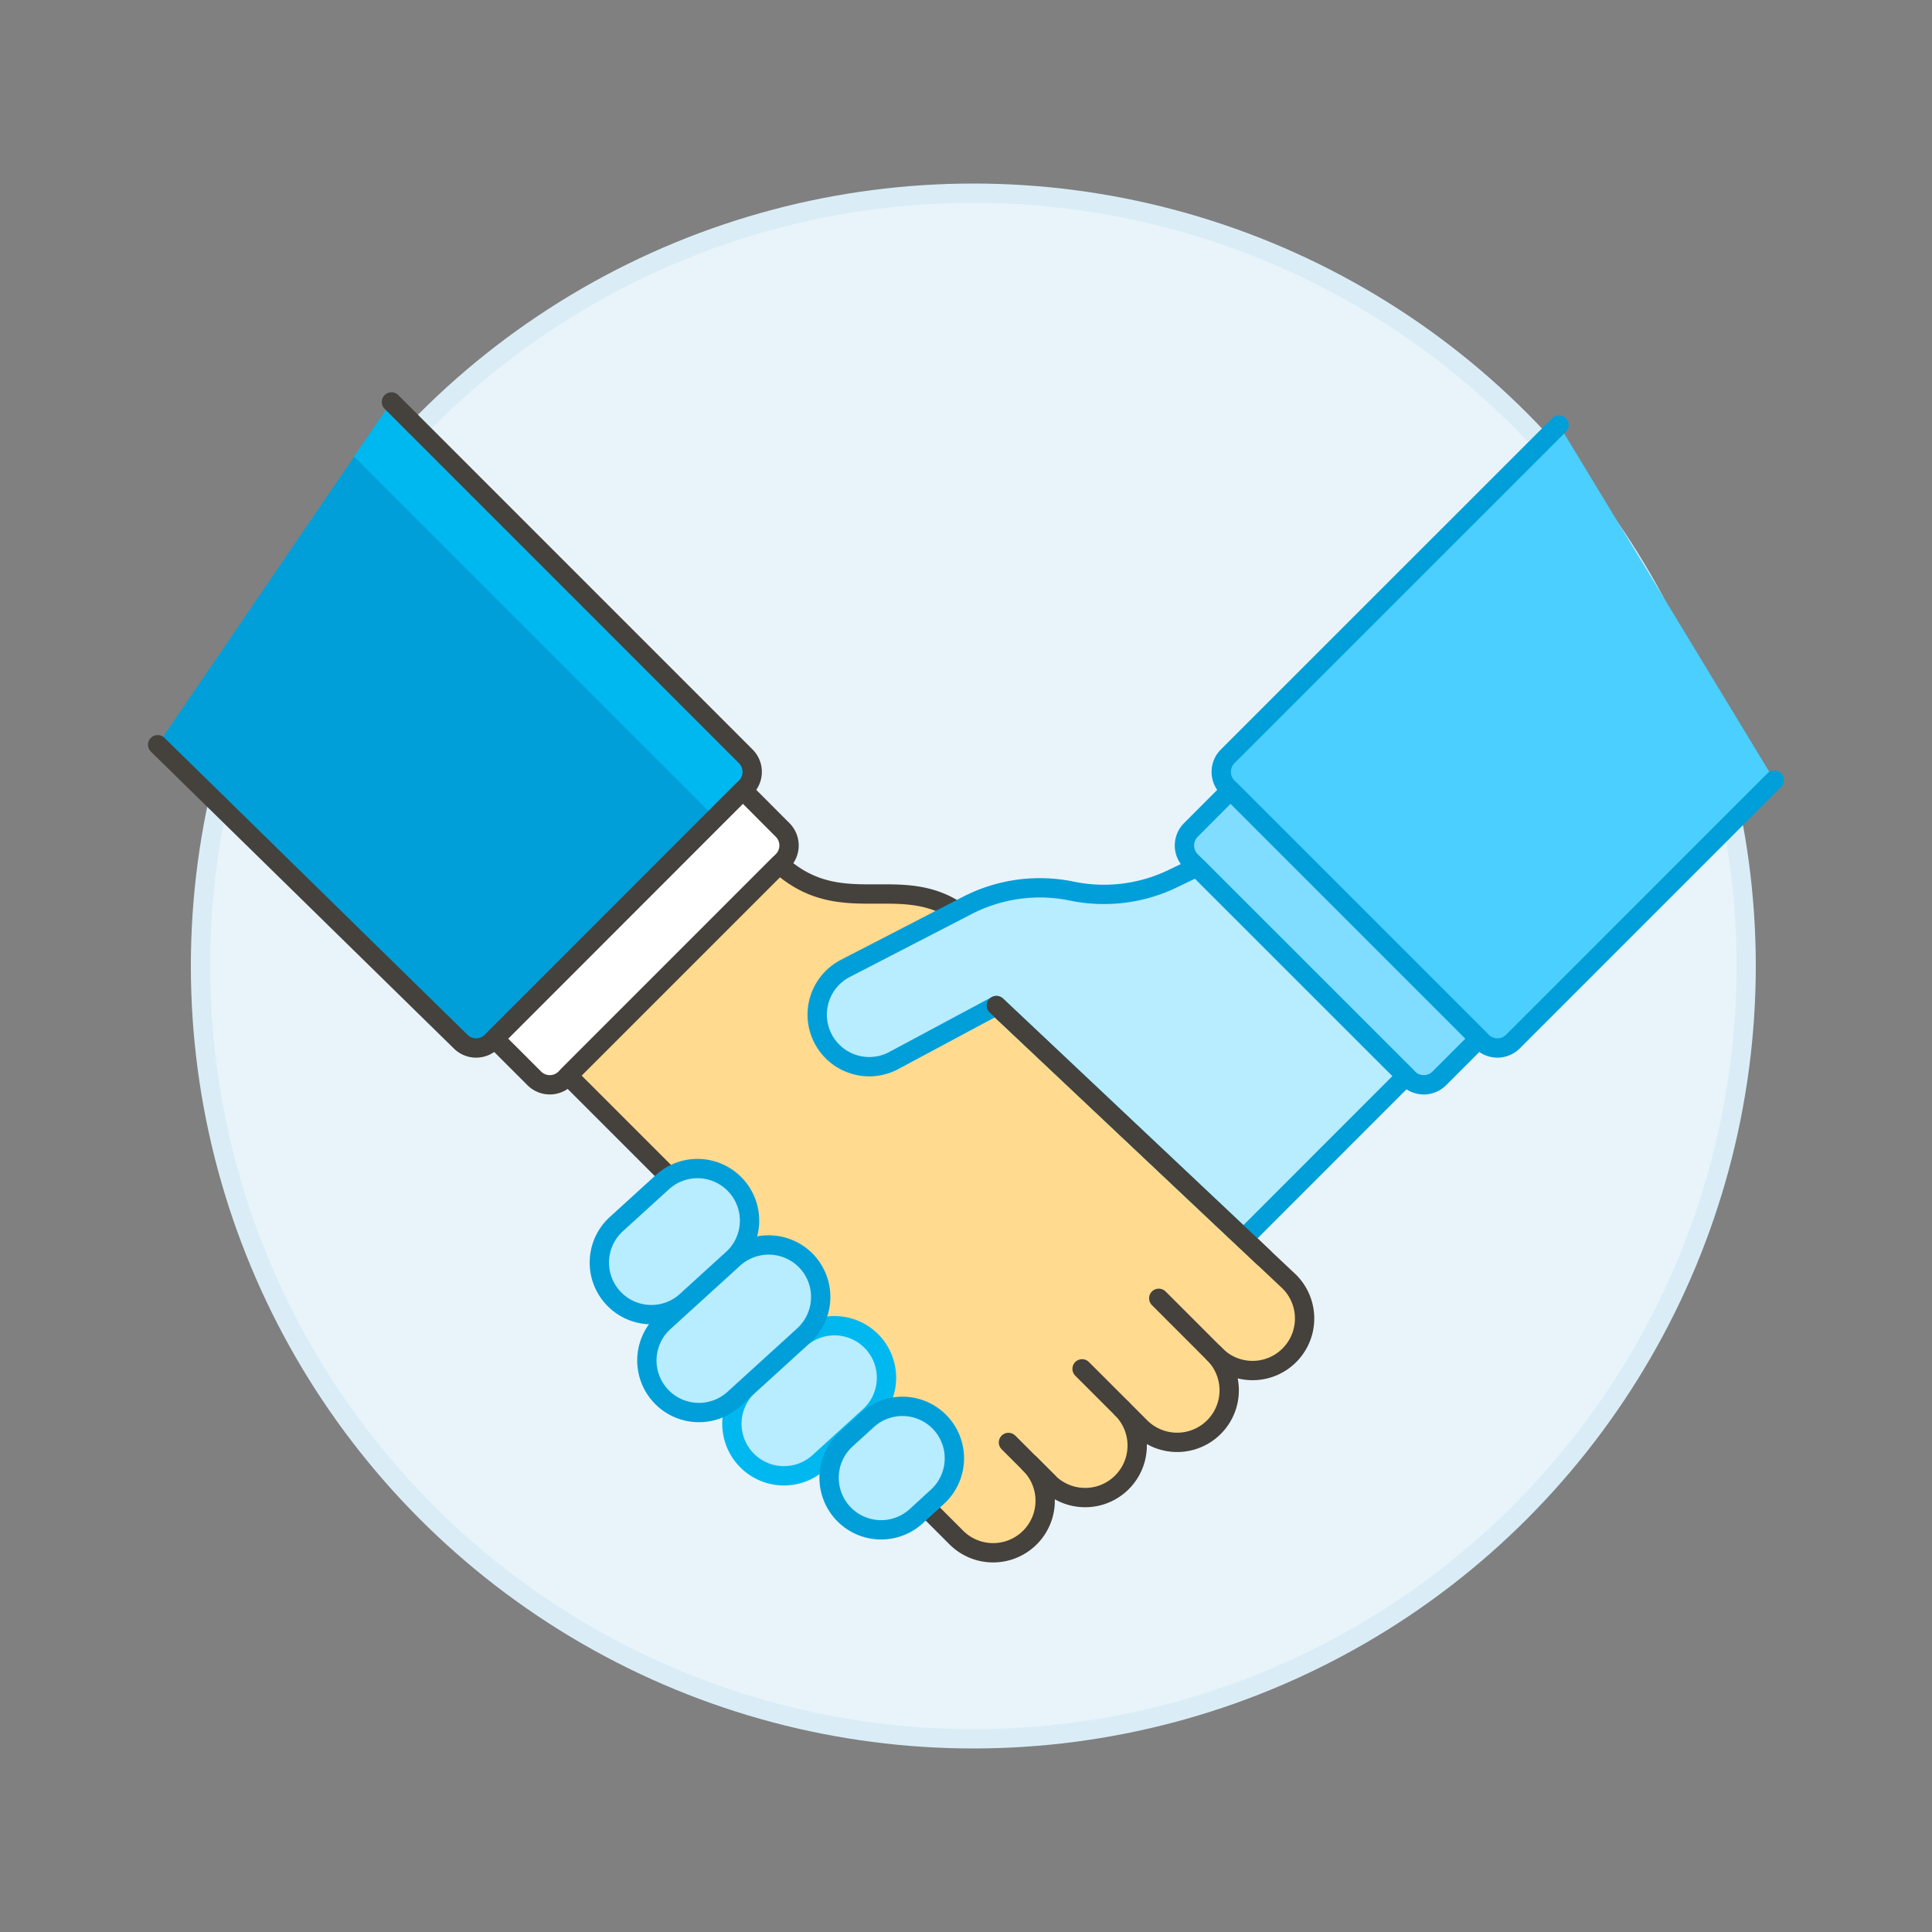 <svg xmlns="http://www.w3.org/2000/svg" viewBox="0 0 100 100"><rect x="0" y="0" width="100" height="100" fill="#808080" stroke="none"/><g class="nc-icon-wrapper"><defs/><circle class="a" cx="50.379" cy="50" r="40" fill="#e8f4fa" stroke="#daedf7" stroke-miterlimit="10"/><path class="b" d="M20.261 20.805L38.6 39.147a1.138 1.138 0 0 1 0 1.61L25.449 53.91a1.138 1.138 0 0 1-1.61 0L8.161 38.547" style="" fill="#009fd9"/><path class="c" d="M38.6 40.758a1.138 1.138 0 0 0 0-1.612L20.261 20.805l-1.937 2.826 18.7 18.7z" style="" fill="#00b8f0"/><path class="d" d="M20.261 20.805L38.6 39.147a1.138 1.138 0 0 1 0 1.61L25.449 53.91a1.138 1.138 0 0 1-1.61 0L8.161 38.547" fill="none" stroke="#45413c" stroke-linecap="round" stroke-linejoin="round"/><path class="e" d="M25.6 53.763l2.053 2.052a1.138 1.138 0 0 0 1.61 0l11.244-11.248a1.138 1.138 0 0 0 0-1.61L38.455 40.9z" stroke="#45413c" stroke-linecap="round" stroke-linejoin="round" fill="#fff"/><path class="f" d="M40.345 44.729c3.766 3.418 7.353-.693 10.939 4.177.925 1.256-1.3-.1.112 2.975L66.737 66.34a2.694 2.694 0 0 1-3.81 3.81l-.093-.093a2.694 2.694 0 0 1-3.81 3.81l-.952-.952a2.694 2.694 0 0 1-3.81 3.81l-.953-.953a2.694 2.694 0 0 1-3.81 3.81l-8.252-8.252c-4.907-4.908-3.862-7.672-6.668-10.478L29.4 55.674z" stroke="#45413c" stroke-linecap="round" stroke-linejoin="round" fill="#ffda8f"/><path class="g" d="M80.695 22l-17.15 17.147a1.138 1.138 0 0 0 0 1.61L76.7 53.91a1.138 1.138 0 0 0 1.61 0l13.529-13.531" stroke-linecap="round" stroke-linejoin="round" fill="#4acfff" stroke="#009fd9"/><path class="h" d="M76.551 53.763L74.5 55.815a1.138 1.138 0 0 1-1.61 0L61.64 44.567a1.138 1.138 0 0 1 0-1.61l2.052-2.057z" stroke-linecap="round" stroke-linejoin="round" stroke="#009fd9" fill="#80ddff"/><path class="i" d="M72.775 55.7L61.951 44.879l-1.425.683a8.2 8.2 0 0 1-5.029.565l-.033-.007a8.184 8.184 0 0 0-5.4.746l-6.333 3.271a2.694 2.694 0 0 0 2.488 4.779l5.356-2.869L64.37 64.11z" stroke-linecap="round" stroke-linejoin="round" stroke="#009fd9" fill="#b8ecff"/><path class="i" d="M38.094 61.365a2.694 2.694 0 0 1-.178 3.806l-2.366 2.153a2.694 2.694 0 1 1-3.627-3.984l2.366-2.154a2.694 2.694 0 0 1 3.805.179z" stroke-linecap="round" stroke-linejoin="round" stroke="#009fd9" fill="#b8ecff"/><path class="j" d="M45.185 69.5a2.7 2.7 0 0 1-.179 3.806l-2.615 2.38a2.694 2.694 0 1 1-3.627-3.986l2.615-2.38a2.694 2.694 0 0 1 3.806.18z" stroke-linecap="round" stroke-linejoin="round" fill="#b8ecff" stroke="#00b8f0"/><path class="i" d="M48.7 73.673a2.694 2.694 0 0 1-.179 3.8L47.4 78.5a2.694 2.694 0 0 1-3.627-3.984l1.121-1.02a2.693 2.693 0 0 1 3.806.177z" stroke-linecap="round" stroke-linejoin="round" stroke="#009fd9" fill="#b8ecff"/><path class="i" d="M41.78 65.318a2.7 2.7 0 0 1-.179 3.806l-3.611 3.287a2.694 2.694 0 0 1-3.627-3.985l3.611-3.287a2.7 2.7 0 0 1 3.806.179z" stroke-linecap="round" stroke-linejoin="round" stroke="#009fd9" fill="#b8ecff"/><path class="k" d="M56.008 70.851l2.064 2.064" stroke="#45413c" stroke-linecap="round" stroke-linejoin="round" fill="#ffcebf"/><path class="k" d="M59.977 67.2l3.333 3.334" stroke="#45413c" stroke-linecap="round" stroke-linejoin="round" fill="#ffcebf"/><path class="k" d="M52.198 74.661l2.064 2.064" stroke="#45413c" stroke-linecap="round" stroke-linejoin="round" fill="#ffcebf"/><path class="d" d="M51.573 52.047L65.389 65.07" fill="none" stroke="#45413c" stroke-linecap="round" stroke-linejoin="round"/></g></svg>